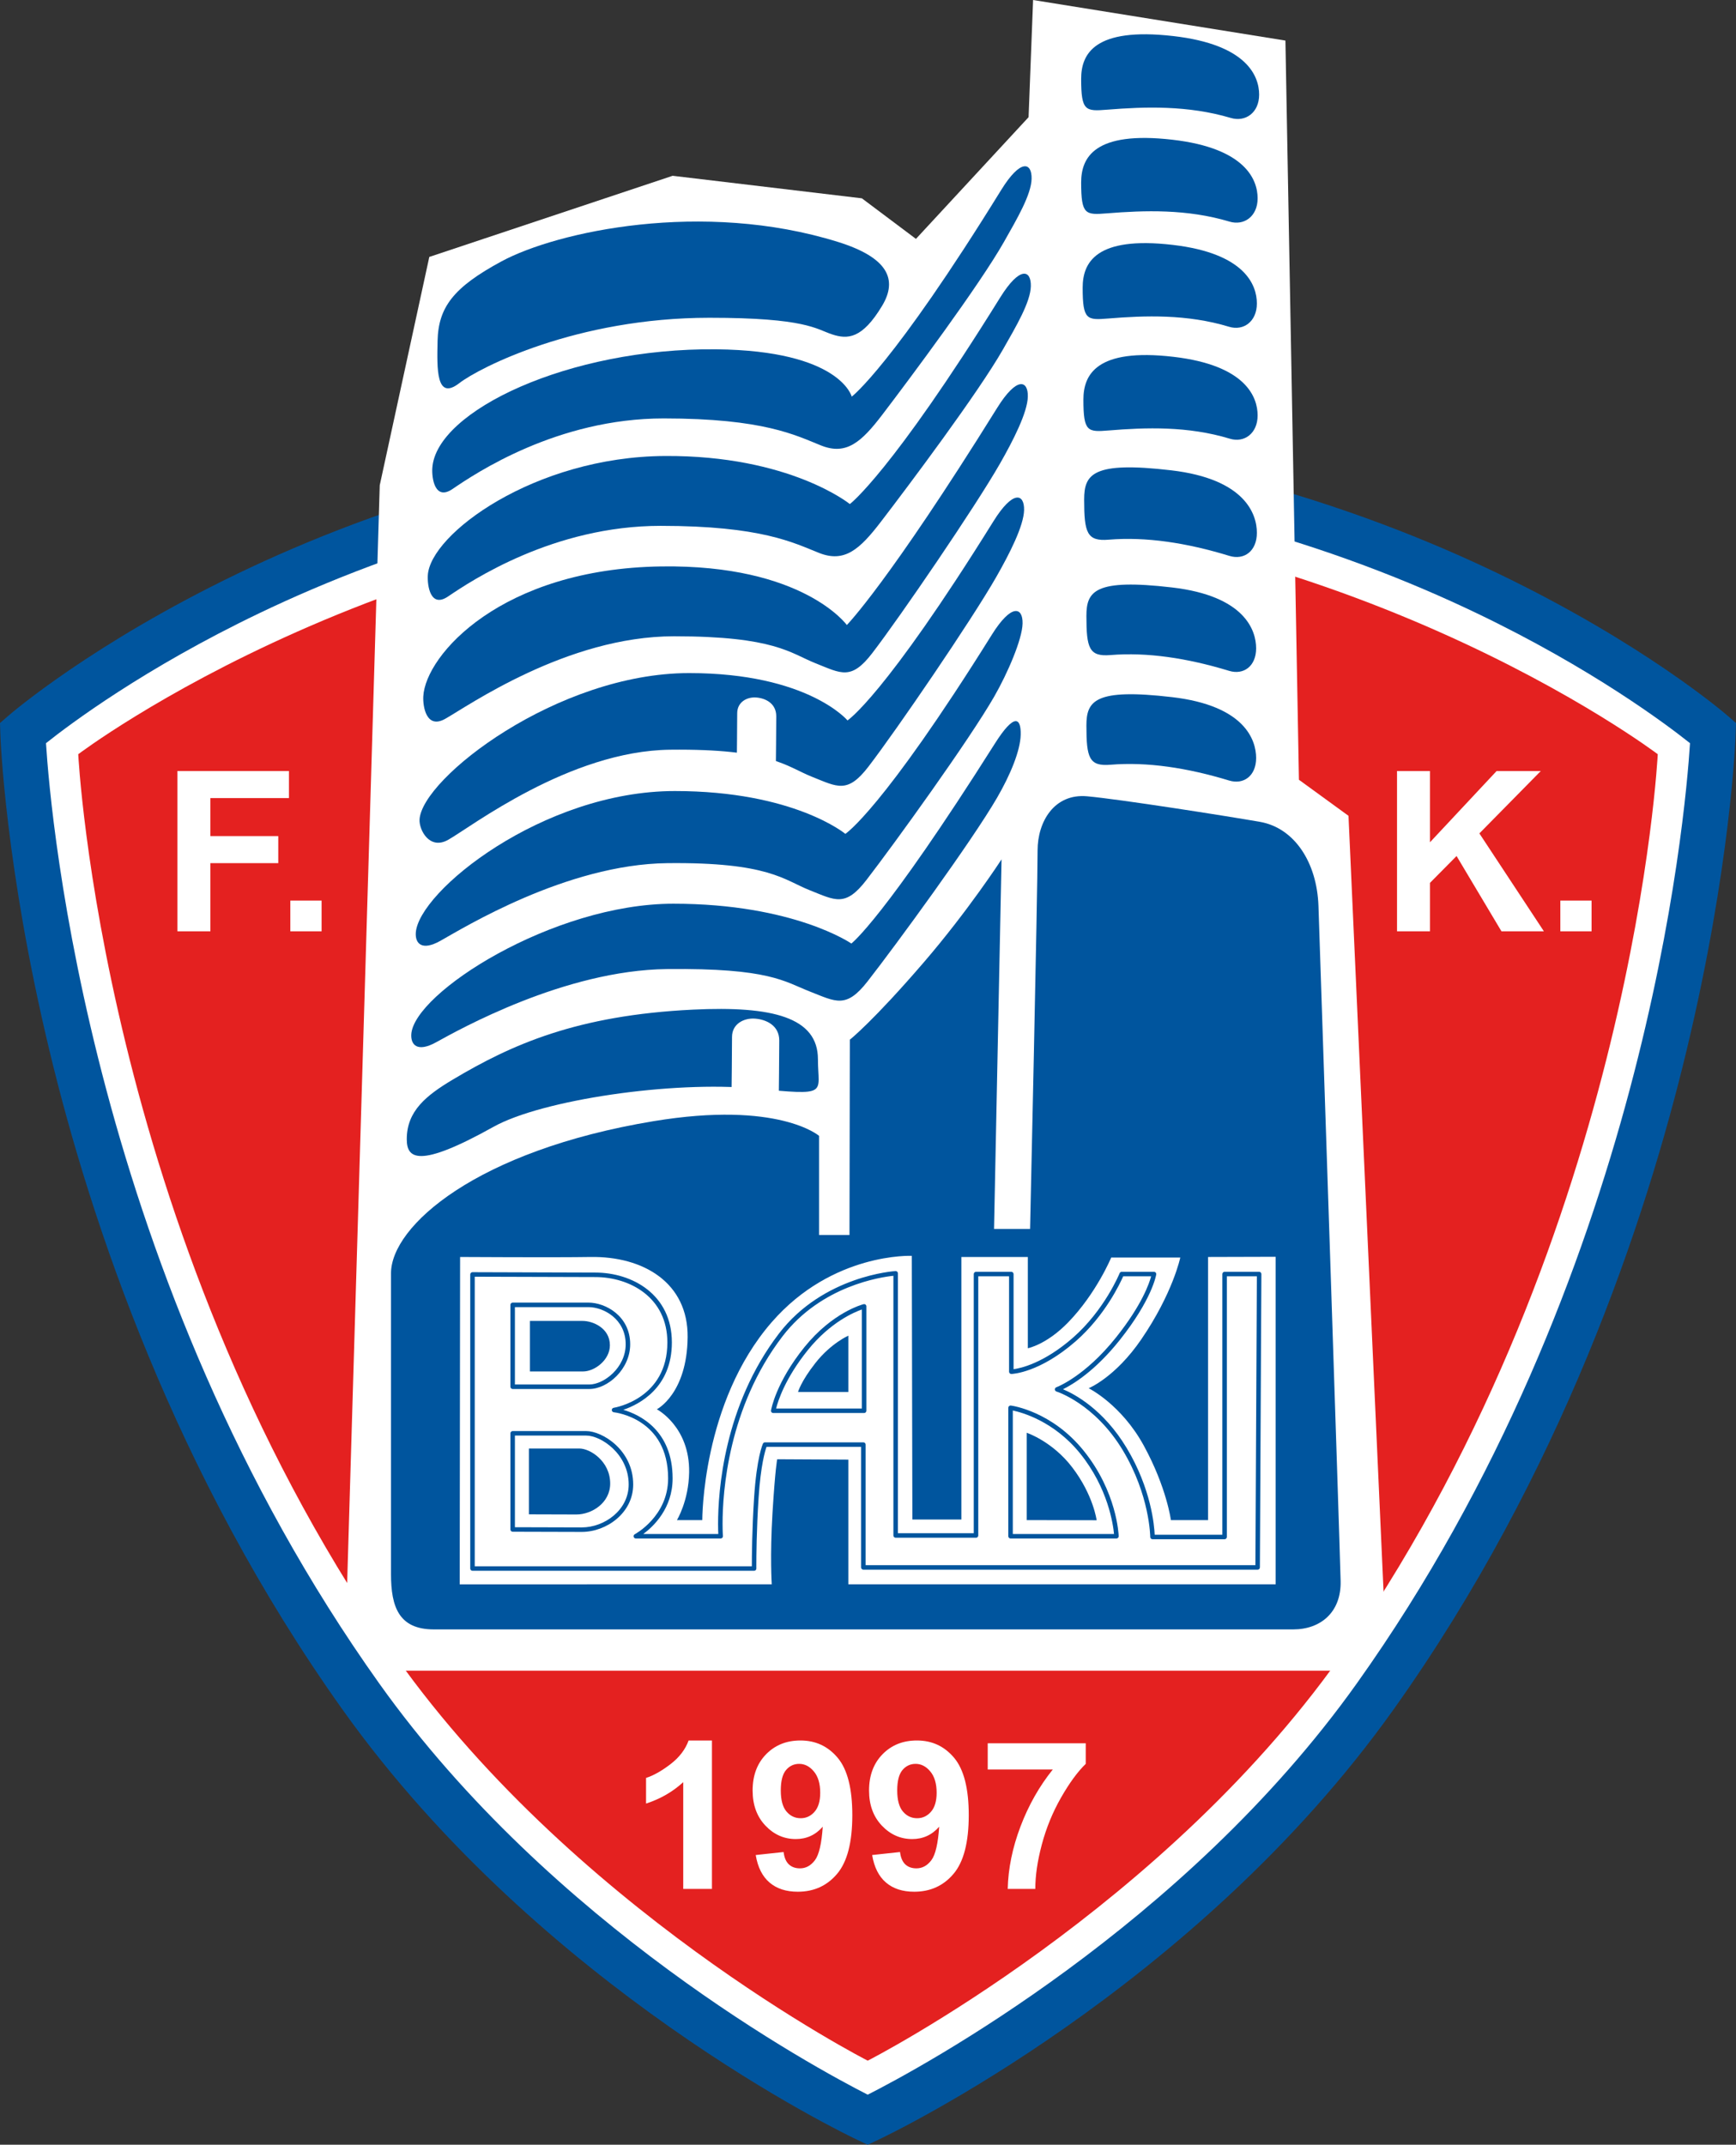 <?xml version="1.0" encoding="utf-8"?>
<!-- Generator: Adobe Illustrator 13.0.0, SVG Export Plug-In . SVG Version: 6.00 Build 14948)  -->
<!DOCTYPE svg PUBLIC "-//W3C//DTD SVG 1.1 Tiny//EN" "http://www.w3.org/Graphics/SVG/1.1/DTD/svg11-tiny.dtd">
<svg version="1.1" baseProfile="tiny" id="Ebene_1" xmlns="http://www.w3.org/2000/svg" xmlns:xlink="http://www.w3.org/1999/xlink"
	 x="0px" y="0px" width="426.898px" height="527.241px" viewBox="0 0 426.898 527.241" xml:space="preserve">
<rect x="0" y="0" width="426.898" height="527.241" fill="#333333" stroke="none"/>
<path fill="#FFFFFF" d="M213.378,521.118c0,0,76.162-35.83,124.794-104.08c78.946-110.807,83.101-236.843,83.101-236.843
	s-78.946-68.559-206.37-68.559h-2.908c-127.424,0-206.372,68.559-206.372,68.559s4.156,126.037,83.102,236.843
	C137.357,485.288,213.378,521.118,213.378,521.118L213.378,521.118z"/>
<path fill="#00559E" d="M211.995,106.094c-66.867,0-120.311,18.94-153.369,34.827c-35.922,17.265-55.806,34.371-56.635,35.09
	L0,177.741l0.086,2.635c0.044,1.31,1.184,32.596,12.097,77.982c10.066,41.861,30.734,103.929,72.031,161.89
	c48.908,68.643,123.646,104.396,126.803,105.885l2.36,1.107l2.361-1.107c3.164-1.488,78.035-37.236,126.946-105.885
	c41.297-57.961,61.966-120.029,72.029-161.89c10.916-45.387,12.056-76.673,12.097-77.982l0.088-2.635l-1.989-1.73
	c-0.829-0.719-20.713-17.826-56.637-35.09c-33.059-15.886-86.502-34.827-153.369-34.827H211.995L211.995,106.094z M63.798,150.728
	c31.954-15.306,83.6-33.552,148.197-33.552h2.908c64.597,0,116.244,18.246,148.198,33.552
	c28.339,13.578,46.623,27.299,52.488,31.969c-1.172,18.508-11.106,131.72-81.929,231.125
	c-42.472,59.607-107.227,94.482-120.28,101.115c-13.037-6.633-77.675-41.508-120.142-101.115
	C22.414,314.417,12.48,201.205,11.31,182.697C17.174,178.027,35.459,164.306,63.798,150.728L63.798,150.728z"/>
<path fill="#E42120" d="M213.378,506.575c0,0-73.78-37.658-118.05-102.146C24.968,301.937,19.241,185.411,19.241,185.411
	s79.411-60.205,192.754-60.48h2.908c113.344,0.275,192.753,60.48,192.753,60.48s-5.725,116.525-76.084,219.018
	C287.301,468.917,213.378,506.575,213.378,506.575L213.378,506.575z"/>
<polygon fill="#FFFFFF" points="93.381,119.297 85.255,392.979 93.751,410.71 330.13,410.71 340.472,396.677 331.607,200.553 
	319.419,191.689 316.097,9.973 254.046,0 252.936,28.809 225.239,58.726 211.941,48.753 165.403,43.213 105.57,63.158 
	93.381,119.297 "/>
<path fill="#00559E" d="M96.152,313.017c0,6.926,0,65.93,0,73.963s1.934,13.576,10.525,13.576c8.312,0,204.709,0,211.356,0
	c6.65,0,11.827-4.16,11.637-11.912c-0.278-11.174-5.08-155.219-5.449-165.93c-0.369-10.709-5.909-19.206-14.405-20.682
	c-8.496-1.478-34.348-5.54-42.475-6.28c-8.124-0.738-12.188,6.278-12.188,13.296c0,10.342-1.846,93.076-1.846,93.076h-8.865
	l1.846-90.86c0,0-8.186,12.608-19.113,25.301c-12.557,14.587-18.19,19.02-18.19,19.02l-0.091,48.016h-7.479v-24.375
	c0,0-9.989-8.689-40.72-3.604C117.204,282.823,96.152,301.386,96.152,313.017L96.152,313.017z"/>
<path fill="#00559E" d="M185.625,267.589c-20.222-1.939-52.355,2.771-64.266,9.416c-18.589,10.377-21.33,7.758-21.33,3.047
	c0-6.92,4.739-10.734,11.357-14.679c14.405-8.587,30.472-15.79,59.002-17.174c19.661-0.955,30.749,1.923,30.749,12.188
	C201.138,268.972,204.122,269.364,185.625,267.589L185.625,267.589z"/>
<path fill="#00559E" d="M101.137,254.292c-0.136,2.503,1.425,4.507,6.094,1.938c5.542-3.045,31.581-17.726,56.788-18.004
	c25.208-0.277,28.809,3.047,35.18,5.54c6.372,2.495,8.864,4.248,14.127-2.493c7.039-9.013,25.663-34.484,31.856-45.152
	c3.325-5.723,5.73-11.625,5.818-15.511c0.091-4.063-1.468-5.539-6.372,2.216c-27.333,43.211-35.272,49.122-35.272,49.122
	s-14.128-9.788-43.768-9.788S101.692,244.137,101.137,254.292L101.137,254.292z"/>
<path fill="#00559E" d="M102.245,229.362c-0.135,2.503,1.409,4.507,6.019,1.938c5.473-3.047,30.949-18.835,55.849-19.113
	c24.895-0.275,28.692,4.156,34.985,6.649s8.755,4.248,13.954-2.493c6.952-9.013,25.345-34.484,31.462-45.152
	c3.284-5.725,6.861-14.026,6.946-17.912c0.094-4.063-2.728-4.985-7.57,2.77c-26.995,43.213-36.012,48.938-36.012,48.938
	s-12.646-10.526-41.921-10.526C133.455,194.459,102.792,219.205,102.245,229.362L102.245,229.362z"/>
<path fill="#00559E" d="M103.169,201.476c-0.135,2.505,2.423,7.554,7.018,4.988c5.451-3.047,29.814-21.885,54.62-22.162
	c24.801-0.277,28.586,4.154,34.854,6.649c6.268,2.492,8.722,4.247,13.901-2.495c6.924-9.013,25.34-35.96,31.434-46.629
	c3.272-5.725,6.747-12.549,6.835-16.437c0.091-4.062-2.722-4.983-7.544,2.771c-26.897,43.213-35.878,48.938-35.878,48.938
	s-9.778-11.634-38.943-11.634C137.084,165.466,103.714,191.319,103.169,201.476L103.169,201.476z"/>
<path fill="#00559E" d="M104.092,171.19c-0.135,2.505,0.762,8.108,5.355,5.54c5.452-3.047,29.918-20.313,56.282-20.314
	c24.803-0.001,28.585,4.156,34.854,6.649c6.27,2.492,8.722,4.247,13.901-2.493c6.927-9.015,25.337-35.962,31.434-46.629
	c3.27-5.725,6.747-12.549,6.835-16.437c0.091-4.062-2.722-4.983-7.544,2.77c-26.897,43.213-36.964,53.372-36.964,53.372
	s-10.711-14.896-45.612-14.405C123.297,139.796,104.637,161.033,104.092,171.19L104.092,171.19z"/>
<path fill="#00559E" d="M105.201,141.458c-0.135,2.505,0.633,8.12,4.986,5.171c5.726-3.879,25.931-17.358,52.263-17.36
	c24.772,0,32.675,4.156,38.937,6.647c6.261,2.493,9.998-0.829,15.171-7.57c6.917-9.013,24.012-31.806,30.1-42.475
	c3.267-5.725,6.747-11.626,6.835-15.513c0.091-4.063-2.716-4.983-7.535,2.77c-26.862,43.213-36.973,50.786-36.973,50.786
	s-14.773-12.004-45.501-11.82C131.423,112.289,105.744,131.303,105.201,141.458L105.201,141.458z"/>
<path fill="#00559E" d="M106.31,115.052c-0.166,2.502,0.628,8.118,4.954,5.169c5.689-3.879,25.77-17.358,51.938-17.358
	c24.617-0.001,32.473,4.154,38.697,6.647c6.221,2.493,9.933-0.831,15.074-7.572c6.875-9.013,23.864-31.806,29.914-42.475
	c3.246-5.725,6.706-11.626,6.791-15.513c0.091-4.062-2.701-4.983-7.488,2.77c-26.692,43.213-36.741,50.786-36.741,50.786
	s-2.796-11.323-33.334-11.635C139.919,85.503,107.231,101.016,106.31,115.052L106.31,115.052z"/>
<path fill="#00559E" d="M107.602,83.84c-0.152,6.835-0.371,14.774,5.354,10.342c4.909-3.8,28.809-16.066,61.497-16.066
	c23.638,0,26.222,2.771,30.101,4.063c3.877,1.292,7.469,1.157,12.374-7.018c3.879-6.463,1.433-11.862-10.896-15.697
	c-33.24-10.342-69.067-2.585-82.734,4.802C111.492,70.646,107.786,75.53,107.602,83.84L107.602,83.84z"/>
<path fill="#00559E" d="M273.069,187.995c9.047-0.738,18.835,0.74,29.177,3.879c3.551,1.078,6.647-1.107,6.647-5.54
	s-2.801-12.875-20.684-14.959c-19.02-2.216-21.053,0.924-21.053,7.018C267.157,186.334,267.833,188.423,273.069,187.995
	L273.069,187.995z"/>
<path fill="#00559E" d="M273.069,161.033c9.047-0.738,18.835,0.738,29.177,3.879c3.551,1.078,6.647-1.107,6.647-5.54
	s-2.801-12.876-20.684-14.959c-19.02-2.216-21.053,0.923-21.053,7.017C267.157,159.372,267.833,161.461,273.069,161.033
	L273.069,161.033z"/>
<path fill="#00559E" d="M272.618,132.672c9.208-0.757,19.172,0.759,29.695,3.98c3.615,1.106,6.765-1.137,6.765-5.684
	s-2.848-13.208-21.047-15.346c-19.359-2.273-21.428,0.948-21.428,7.2C266.603,130.969,267.292,133.113,272.618,132.672
	L272.618,132.672z"/>
<path fill="#00559E" d="M272.697,105.817c9.05-0.74,19.392-1.109,29.733,2.032c3.551,1.078,6.832-1.293,6.832-5.726
	c0-4.431-2.798-12.321-20.684-14.404c-19.02-2.216-22.16,4.431-22.16,10.526C266.418,106.187,267.461,106.244,272.697,105.817
	L272.697,105.817z"/>
<path fill="#00559E" d="M272.512,78.3c9.05-0.738,19.392-1.107,29.736,2.032c3.548,1.078,6.829-1.292,6.829-5.725
	s-2.798-12.321-20.681-14.404c-19.022-2.216-22.16,4.433-22.16,10.526C266.237,78.671,267.28,78.728,272.512,78.3L272.512,78.3z"/>
<path fill="#00559E" d="M272.225,52.446c9.164-0.738,19.644-1.107,30.117,2.032c3.598,1.078,6.92-1.292,6.92-5.725
	c0-4.431-2.833-12.321-20.95-14.404c-19.266-2.216-22.447,4.433-22.447,10.526C265.865,52.816,266.922,52.874,272.225,52.446
	L272.225,52.446z"/>
<path fill="#00559E" d="M272.278,26.962c9.243-0.74,19.811-1.107,30.375,2.032c3.627,1.078,6.979-1.292,6.979-5.725
	s-2.859-12.321-21.129-14.405c-19.43-2.216-22.638,4.433-22.638,10.526C265.865,27.333,266.931,27.39,272.278,26.962L272.278,26.962
	z"/>
<path fill="#FFFFFF" d="M190.796,187.534c0,0,0.092-8.31,0.092-11.449s-2.585-4.433-4.894-4.617
	c-2.307-0.185-4.709,1.107-4.709,3.879c0,2.769-0.092,11.265-0.092,11.265L190.796,187.534L190.796,187.534z"/>
<path fill="#FFFFFF" d="M191.515,269.065c0,0,0.111-9.646,0.111-13.291c0-3.643-3.129-5.146-5.921-5.361
	c-2.792-0.214-5.694,1.289-5.694,4.504s-0.113,13.075-0.113,13.075L191.515,269.065L191.515,269.065z"/>
<path fill="#FFFFFF" d="M113.142,309.003l-0.094,80.473l76.733-0.006c0,0-0.461-6.949,0.183-17.543
	c0.671-10.963,1.154-13.201,1.154-13.201l17.498,0.094v30.65h105.079v-80.514l-16.62,0.047v64.682h-9.141
	c0,0-1.031-7.986-6.65-18.281c-5.54-10.16-13.57-14.133-13.57-14.133s6.51-2.631,12.926-12c7.787-11.373,9.604-20.133,9.604-20.133
	h-16.989c0,0-3.618,8.736-10.529,15.885c-5.355,5.543-9.97,6.416-9.97,6.416v-22.436H236.41v64.541h-12.05l-0.138-64.822
	c0,0-19.484-0.873-34.443,16.301c-17.208,19.758-17.082,48.662-17.082,48.662h-6.233c0,0,2.887-4.711,3.001-11.725
	c0.185-11.268-7.941-15.516-7.941-15.516s7.433-3.785,7.572-17.73c0.132-13.318-10.808-19.939-23.962-19.711
	C136.724,309.144,113.142,309.003,113.142,309.003L113.142,309.003z"/>
<path fill="#00559E" d="M252.476,352.216v21.469l17.197,0.035c0,0-0.803-6.17-5.959-12.943
	C258.807,354.319,252.476,352.216,252.476,352.216L252.476,352.216z"/>
<path fill="#00559E" d="M130.32,324.718v12.428c0,0,11.271,0,13.063,0c2.818,0,6.595-2.795,6.595-6.439
	c0-4.219-4.163-5.988-6.724-5.988C142.102,324.718,130.32,324.718,130.32,324.718L130.32,324.718z"/>
<path fill="#00559E" d="M130.062,356.089v16.178c0,0,9.848,0.035,11.676,0.035c3.807,0,8.312-2.854,8.312-7.6
	c0-5.496-4.935-8.613-7.551-8.613C141.324,356.089,130.062,356.089,130.062,356.089L130.062,356.089z"/>
<path fill="#00559E" d="M208.616,342.196v-13.852c0,0-4.273,1.863-8.079,6.697c-3.602,4.57-4.293,7.154-4.293,7.154H208.616
	L208.616,342.196z"/>
<path fill="#00559E" d="M220.223,312.466c-0.179,0.006-17.742,1.102-28.667,15.357c-13.597,17.748-14.977,38.918-14.977,46.758
	c0,1.172,0.031,1.998,0.056,2.52c-1.005,0-15.485,0-18.445,0c2.527-1.869,7.211-6.311,7.211-13.67
	c0-11.813-8.093-15.668-12.12-16.857c3.968-1.354,11.937-5.461,11.937-16.564c0-11.801-9.765-17.174-18.836-17.174l-30.192-0.094
	c-0.146,0-0.289,0.059-0.393,0.164c-0.104,0.1-0.163,0.24-0.163,0.393v72.299c0,0.305,0.248,0.551,0.554,0.551h69.25
	c0.149,0,0.29-0.059,0.394-0.164c0.104-0.1,0.161-0.24,0.161-0.387c0-0.006-0.003-0.264-0.003-0.709
	c0-2.145,0.045-8.912,0.555-16.711c0.526-8.027,1.603-11.537,1.953-12.498c0.722,0,22.216,0,23.257,0c0,1.066,0,29.637,0,29.637
	c0,0.311,0.248,0.557,0.554,0.557h96.952c0.305,0,0.554-0.246,0.554-0.551l0.369-72.117c0-0.146-0.056-0.287-0.161-0.393
	c-0.103-0.105-0.246-0.164-0.393-0.164h-8.496c-0.305,0-0.551,0.246-0.551,0.557c0,0,0,62.988,0,64.078c-1.008,0-15.659,0-16.638,0
	c-0.1-2.262-0.867-11.314-6.896-21.334c-5.725-9.521-12.832-13.248-15.653-14.432c2.379-1.172,7.86-4.441,13.951-12.088
	c7.939-9.973,8.938-15.891,8.977-16.143c0.006-0.023,0.006-0.053,0.006-0.082c0-0.135-0.044-0.264-0.132-0.363
	c-0.105-0.123-0.261-0.193-0.419-0.193h-7.942c-0.226,0-0.431,0.141-0.516,0.346c-0.035,0.094-3.715,9.064-11.484,15.861
	c-7.198,6.293-12.891,7.506-14.593,7.734c0-1.178,0-23.385,0-23.385c0-0.311-0.249-0.557-0.557-0.557h-8.678
	c-0.305,0-0.554,0.246-0.554,0.557c0,0,0,62.625,0,63.709c-1.017,0-17.634,0-18.65,0c0-1.084,0-63.896,0-63.896
	c0-0.146-0.064-0.293-0.173-0.398C220.522,312.513,220.373,312.46,220.223,312.466L220.223,312.466z M177.221,378.208
	c0.155,0,0.303-0.064,0.407-0.182c0.095-0.1,0.148-0.234,0.148-0.375c0-0.012-0.001-0.029-0.001-0.041
	c-0.006-0.053-0.088-1.154-0.088-3.053c0-7.705,1.354-28.576,14.75-46.061c9.536-12.445,24.256-14.561,27.259-14.871
	c0,1.189,0,63.844,0,63.844c0,0.305,0.249,0.551,0.557,0.551h19.758c0.308,0,0.554-0.246,0.554-0.551c0,0,0-62.625,0-63.715
	c0.905,0,6.668,0,7.573,0c0,1.061,0,23.455,0,23.455c0,0.152,0.059,0.293,0.167,0.398c0.105,0.105,0.252,0.158,0.401,0.158
	c0.278-0.012,6.949-0.281,15.861-8.08c7.189-6.287,10.934-14.326,11.634-15.932c0.601,0,5.76,0,6.873,0
	c-0.454,1.705-2.25,7.02-8.596,14.982c-7.729,9.709-14.64,12.264-14.71,12.293c-0.22,0.076-0.366,0.287-0.366,0.521
	c0,0.006,0,0.006,0,0.012c0.006,0.24,0.164,0.445,0.393,0.516c0.094,0.029,9.401,2.959,16.307,14.438
	c6.65,11.057,6.753,21.223,6.753,21.322c0,0.305,0.249,0.551,0.554,0.551h17.728c0.308,0,0.557-0.246,0.557-0.551
	c0,0,0-62.994,0-64.084c0.899,0,6.478,0,7.383,0c-0.006,1.09-0.357,69.932-0.363,71.01c-1.084,0-94.758,0-95.848,0
	c0-1.066,0-29.643,0-29.643c0-0.305-0.248-0.551-0.554-0.551h-24.192c-0.215,0-0.41,0.123-0.501,0.316
	c-0.063,0.135-1.531,3.352-2.175,13.219c-0.513,7.828-0.558,14.625-0.558,16.781c0,0.07,0,0.1,0,0.152c-1.084,0-67.061,0-68.142,0
	c0-1.084,0-70.102,0-71.186c1.072,0,29.64,0.088,29.64,0.088c8.539,0,17.729,5.027,17.729,16.066
	c0,13.752-12.664,15.984-13.203,16.072c-0.268,0.047-0.464,0.275-0.464,0.545c0,0.006,0,0.012,0,0.018
	c0.009,0.275,0.22,0.504,0.495,0.533c0.545,0.064,13.355,1.623,13.355,16.254c0,9.328-8.114,13.688-8.196,13.734
	c-0.186,0.094-0.297,0.287-0.297,0.486c0,0.047,0.006,0.088,0.016,0.135c0.06,0.246,0.283,0.422,0.536,0.422H177.221
	L177.221,378.208z"/>
<path fill="#00559E" d="M248.14,345.659c-0.12,0.105-0.188,0.258-0.188,0.416v31.576c0,0.146,0.059,0.287,0.161,0.393
	c0.105,0.105,0.246,0.164,0.393,0.164h26.039c0.149,0,0.293-0.064,0.396-0.17c0.105-0.105,0.161-0.252,0.155-0.404
	c-0.012-0.439-0.448-10.904-8.616-21.012c-7.805-9.662-17.493-11.045-17.903-11.098C248.421,345.507,248.26,345.554,248.14,345.659
	L248.14,345.659z M249.06,346.743c2.197,0.463,10.116,2.596,16.559,10.576c6.879,8.52,8.115,17.49,8.326,19.781
	c-1.116,0-23.848,0-24.885,0C249.06,376.052,249.06,348.009,249.06,346.743L249.06,346.743z"/>
<path fill="#00559E" d="M212.358,320.61c-0.309,0.076-7.641,2.021-14.515,10.523c-7.027,8.695-8.194,15.311-8.24,15.592
	c-0.028,0.158,0.018,0.322,0.123,0.445s0.259,0.193,0.423,0.193h22.345c0.306,0,0.554-0.246,0.554-0.551v-25.67
	c0-0.17-0.079-0.334-0.214-0.439C212.7,320.604,212.524,320.563,212.358,320.61L212.358,320.61z M198.705,331.831
	c5.492-6.791,11.332-9.252,13.236-9.92c0,1.412,0,23.32,0,24.346c-1.02,0-19.815,0-21.092,0
	C191.297,344.47,193.049,338.833,198.705,331.831L198.705,331.831z"/>
<path fill="#00559E" d="M126.069,320.218c-0.308,0-0.555,0.252-0.555,0.557v20.127c0,0.311,0.248,0.557,0.555,0.557h18.836
	c4.559,0,10.063-4.898,10.063-10.986c0-6.996-6.116-10.254-10.25-10.254H126.069L126.069,320.218z M144.719,321.331
	c3.687,0,9.142,2.906,9.142,9.141c0,5.73-5.35,9.879-8.956,9.879c0,0-17.24,0-18.283,0c0-1.02,0-18.006,0-19.02
	C127.666,321.331,144.719,321.331,144.719,321.331L144.719,321.331z"/>
<path fill="#00559E" d="M126.069,351.8c-0.308,0-0.555,0.246-0.555,0.557v23.637c0,0.305,0.248,0.551,0.554,0.551l16.991,0.047
	c6.108,0,12.649-4.682,12.649-11.66c0-8.496-7.625-13.131-11.542-13.131H126.069L126.069,351.8z M144.166,352.907
	c3.68,0,10.433,4.564,10.433,12.023c0,6.311-5.966,10.553-11.54,10.553c0,0-15.401-0.041-16.436-0.047c0-1.025,0-21.498,0-22.529
	C127.664,352.907,144.166,352.907,144.166,352.907L144.166,352.907z"/>
<polygon fill="#FFFFFF" points="43.635,228.943 43.635,189.539 71.06,189.539 71.06,196.188 51.737,196.188 51.737,205.537 
	68.427,205.537 68.427,212.186 51.737,212.186 51.737,228.943 43.635,228.943 "/>
<polygon fill="#FFFFFF" points="71.395,228.943 71.395,221.395 79.083,221.395 79.083,228.943 71.395,228.943 "/>
<polygon fill="#FFFFFF" points="343.542,228.943 343.542,189.539 351.646,189.539 351.646,207.054 368.032,189.539 378.895,189.539 
	363.792,204.875 379.657,228.943 369.221,228.943 358.182,210.437 351.646,217.033 351.646,228.943 343.542,228.943 "/>
<polygon fill="#FFFFFF" points="383.7,228.943 383.7,221.395 391.384,221.395 391.384,228.943 383.7,228.943 "/>
<path fill="#FFFFFF" d="M175.075,464.353h-7.063v-26.244c-2.587,2.373-5.634,4.125-9.142,5.262v-6.305
	c1.844-0.592,3.85-1.723,6.015-3.387c2.164-1.664,3.649-3.604,4.453-5.818h5.738V464.353L175.075,464.353z"/>
<path fill="#FFFFFF" d="M185.837,456.021l6.857-0.738c0.164,1.365,0.593,2.373,1.286,3.029s1.61,0.984,2.75,0.984
	c1.434,0,2.656-0.662,3.662-1.992c1.006-1.324,1.649-4.078,1.931-8.25c-1.768,2.027-3.979,3.041-6.633,3.041
	c-2.887,0-5.377-1.102-7.472-3.311s-3.141-5.08-3.141-8.619c0-3.691,1.104-6.662,3.316-8.918c2.212-2.262,5.03-3.387,8.452-3.387
	c3.722,0,6.778,1.424,9.164,4.277c2.388,2.859,3.582,7.553,3.582,14.092c0,6.65-1.241,11.455-3.722,14.396
	c-2.481,2.947-5.711,4.418-9.69,4.418c-2.865,0-5.18-0.75-6.945-2.262C187.469,461.276,186.337,459.021,185.837,456.021
	L185.837,456.021z M201.697,440.71c0-2.25-0.521-3.996-1.563-5.238c-1.04-1.248-2.244-1.863-3.609-1.863
	c-1.299,0-2.379,0.51-3.237,1.523c-0.858,1.02-1.286,2.689-1.286,5.01c0,2.35,0.467,4.078,1.4,5.18
	c0.932,1.102,2.098,1.652,3.497,1.652c1.351,0,2.487-0.533,3.412-1.594S201.697,442.767,201.697,440.71L201.697,440.71z"/>
<path fill="#FFFFFF" d="M214.469,456.021l6.855-0.738c0.164,1.365,0.595,2.373,1.286,3.029c0.694,0.656,1.611,0.984,2.748,0.984
	c1.436,0,2.657-0.662,3.665-1.992c1.005-1.324,1.649-4.078,1.931-8.25c-1.77,2.027-3.981,3.041-6.633,3.041
	c-2.889,0-5.379-1.102-7.473-3.311c-2.096-2.209-3.142-5.08-3.142-8.619c0-3.691,1.106-6.662,3.317-8.918
	c2.211-2.262,5.029-3.387,8.451-3.387c3.724,0,6.776,1.424,9.164,4.277c2.388,2.859,3.583,7.553,3.583,14.092
	c0,6.65-1.242,11.455-3.724,14.396c-2.481,2.947-5.71,4.418-9.688,4.418c-2.865,0-5.18-0.75-6.944-2.262
	C216.099,461.276,214.967,459.021,214.469,456.021L214.469,456.021z M230.328,440.71c0-2.25-0.521-3.996-1.562-5.238
	c-1.043-1.248-2.244-1.863-3.609-1.863c-1.301,0-2.379,0.51-3.237,1.523c-0.858,1.02-1.286,2.689-1.286,5.01
	c0,2.35,0.466,4.078,1.397,5.18c0.935,1.102,2.101,1.652,3.498,1.652c1.351,0,2.487-0.533,3.413-1.594
	C229.865,444.319,230.328,442.767,230.328,440.71L230.328,440.71z"/>
<path fill="#FFFFFF" d="M242.89,434.991v-6.439h24.103v5.057c-1.995,1.928-4.025,4.705-6.088,8.314
	c-2.06,3.615-3.633,7.459-4.714,11.525s-1.611,7.705-1.597,10.904h-6.785c0.117-5.021,1.163-10.143,3.146-15.363
	c1.98-5.215,4.629-9.885,7.939-13.998H242.89L242.89,434.991z"/>
</svg>
